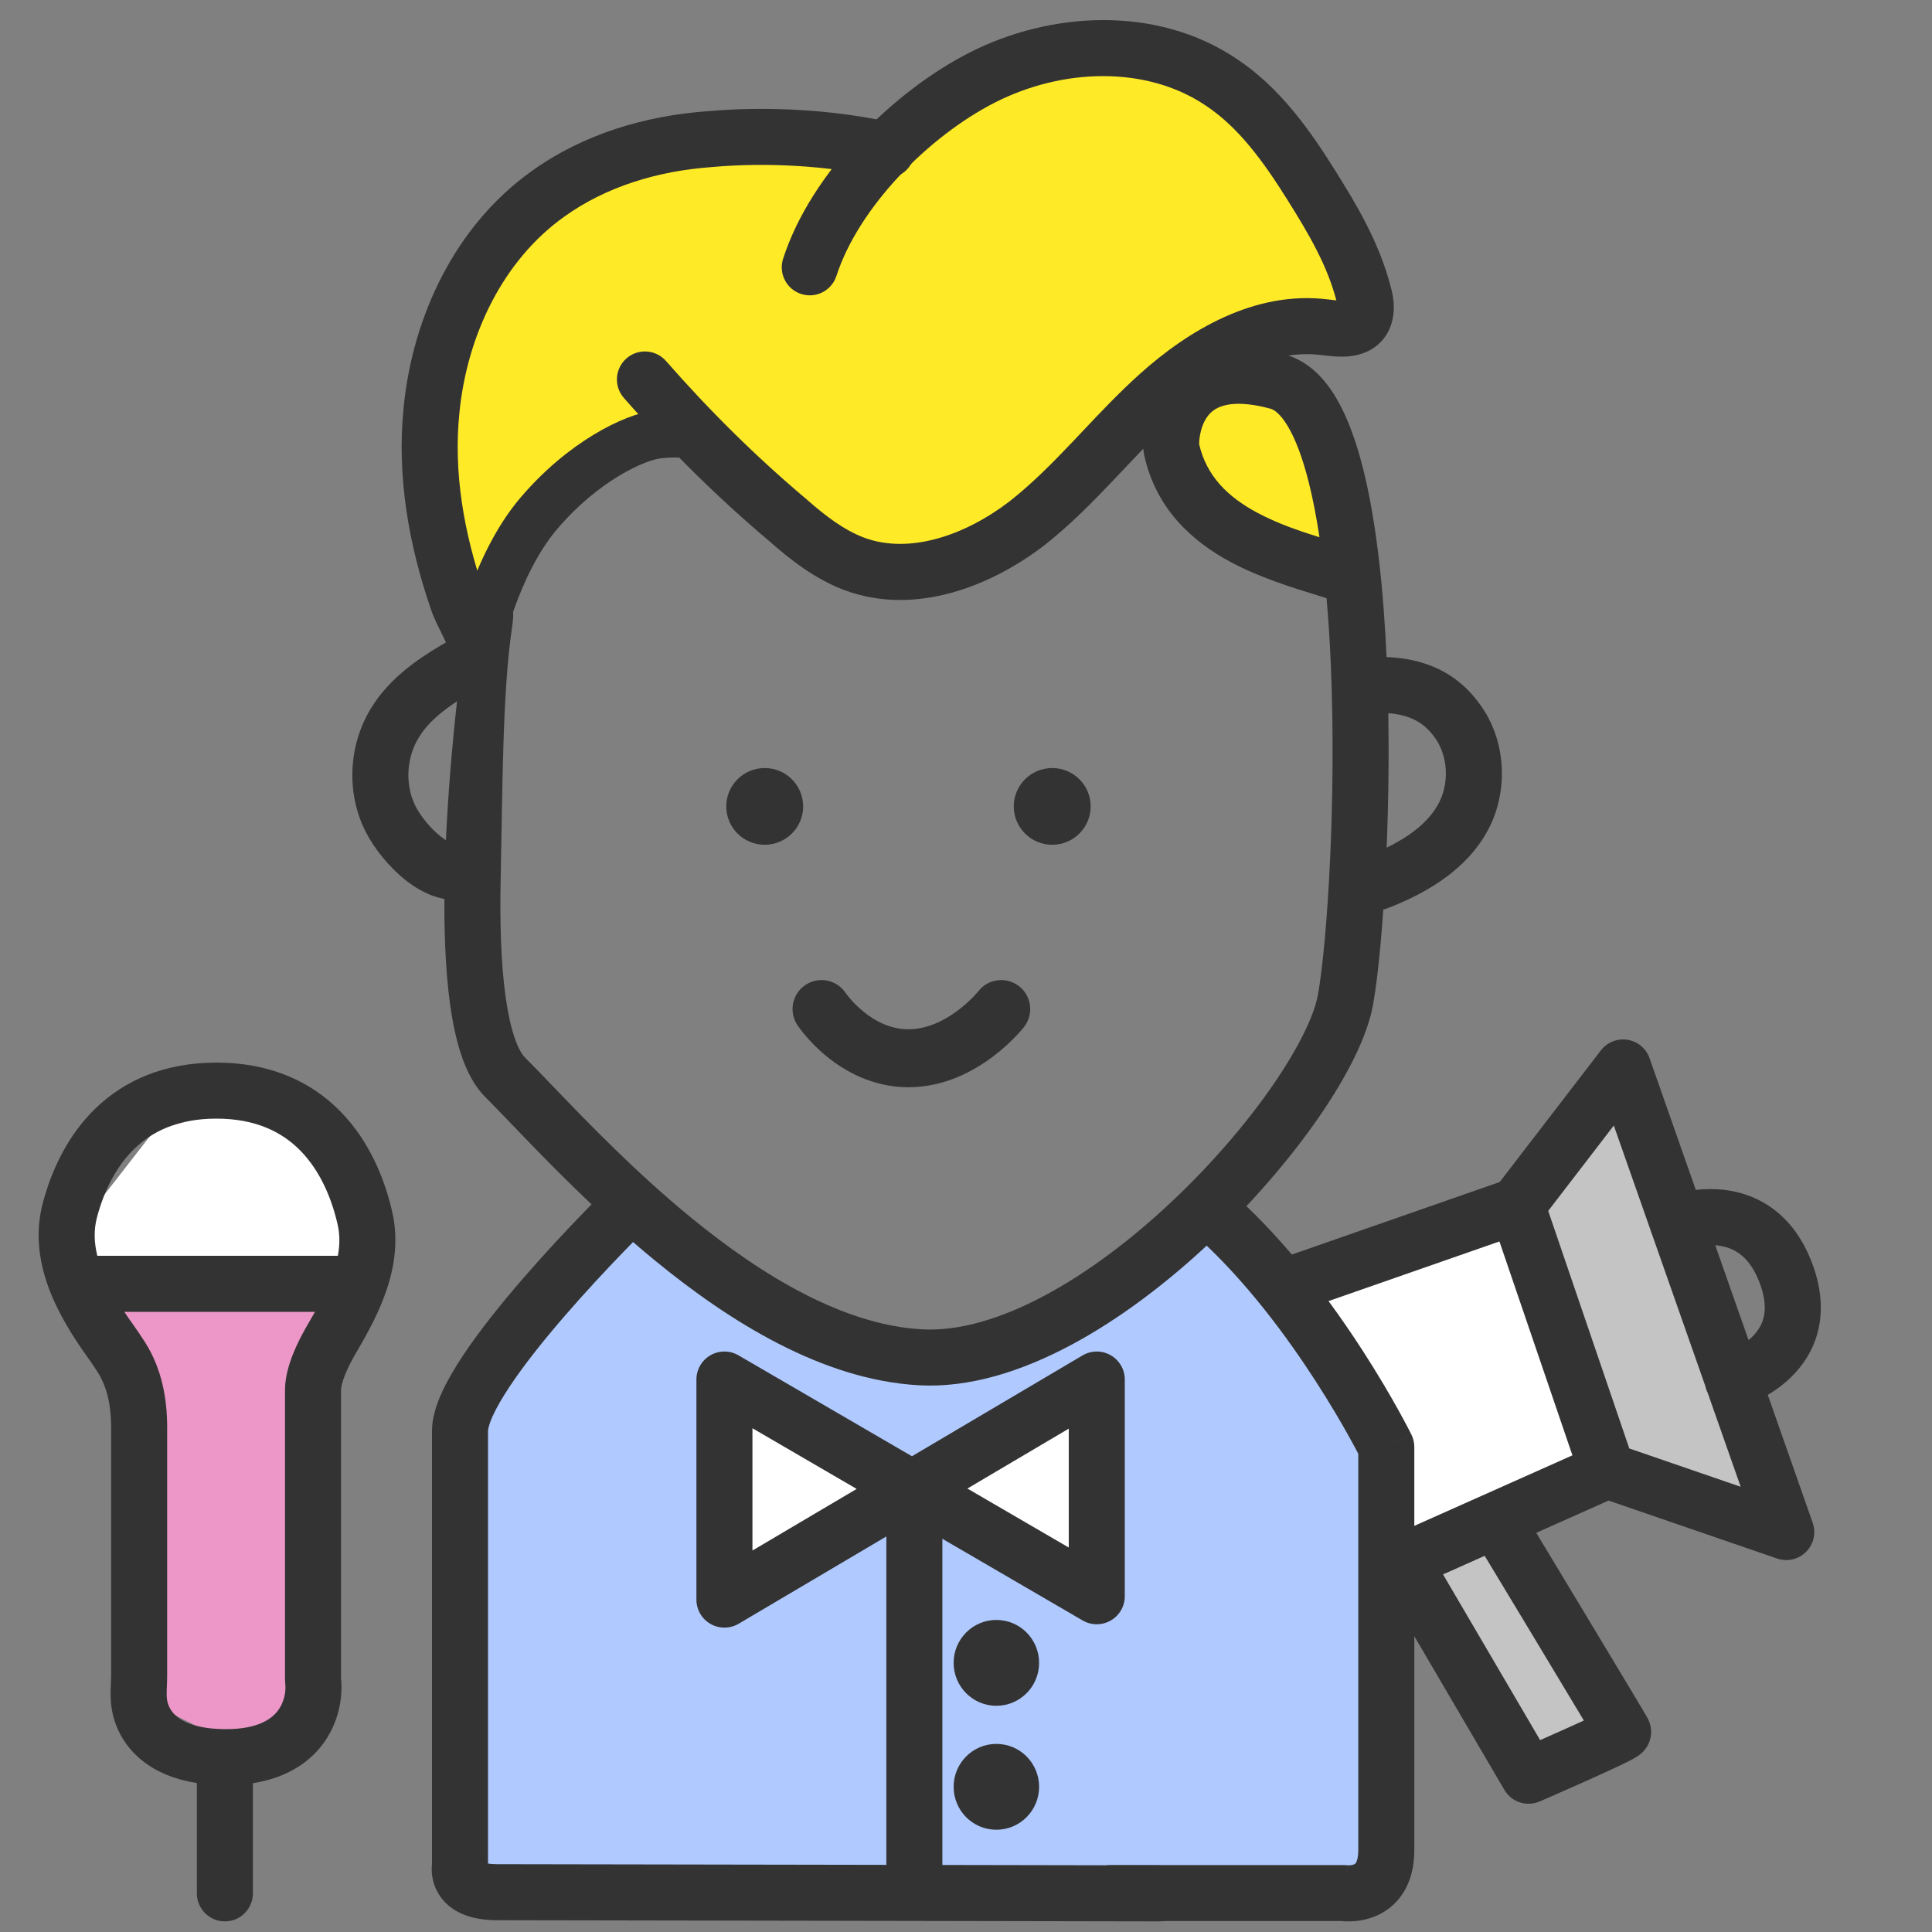 <svg width="69" height="69" viewBox="0 0 69 69" fill="none" xmlns="http://www.w3.org/2000/svg">
<rect x="0" y="0" width="69" height="69" fill="#808080" stroke="none"/>
<g clip-path="url(#clip0)">
<path d="M6.555 39.675L4.14 42.435L3.45 45.54L5.175 50.025V55.545L5.865 61.065L9.315 62.79L11.385 59.34L10.695 50.025L13.11 46.575V42.435L10.695 39.675H6.555Z" fill="#EC97C7"/>
<path d="M5.52 40.365L3.105 43.47V45.885L12.765 46.23L13.8 45.195L12.765 41.4L9.315 39.33L5.52 40.365Z" fill="white"/>
<path d="M53.82 54.165L50.37 55.89L54.855 63.135L57.96 61.755L53.82 54.165Z" fill="#C4C4C4"/>
<path d="M54.165 43.125L46.23 45.885L48.99 51.405L49.68 56.58L57.27 52.785L54.165 43.125Z" fill="white"/>
<path d="M22.425 43.47L16.905 50.025C16.675 55.43 16.284 66.309 16.56 66.585C16.836 66.861 17.135 67.39 17.25 67.62L47.61 67.965L49.335 67.62V52.095L47.265 48.3L43.125 43.125L38.985 46.23C37.49 46.805 34.431 48.024 34.155 48.3C33.879 48.576 31.97 48.185 31.05 47.955C29.325 47.15 25.737 45.471 25.185 45.195C24.633 44.919 23.115 43.93 22.425 43.47Z" fill="#B0CAFF"/>
<path d="M15.87 12.42C15.87 13.8 15.525 19.32 15.87 20.355L16.905 21.39C17.181 21.666 17.94 20.355 18.285 19.665L20.01 16.905L24.15 15.525C24.955 16.1 26.772 17.388 27.6 17.94C28.428 18.492 29.555 19.55 30.015 20.01C31.395 19.895 34.293 19.734 34.845 20.01C35.397 20.286 37.605 18.055 38.64 16.905L44.505 11.73H47.265C47.541 11.73 48.3 10.81 48.645 10.35C48.185 9.315 47.265 7.176 47.265 6.9C47.265 6.555 44.85 3.795 44.505 3.45C44.16 3.105 41.745 2.415 41.4 2.07C41.124 1.794 37.605 2.185 35.88 2.415L31.395 5.175C30.13 5.06 27.186 4.83 25.53 4.83C23.46 4.83 18.975 6.9 18.63 7.245C18.285 7.59 15.87 11.04 15.87 12.42Z" fill="#FFEA28"/>
<path fill-rule="evenodd" clip-rule="evenodd" d="M23.125 43.84C23.125 43.84 23.125 43.84 23.125 43.84L23.122 43.843L23.11 43.855L23.062 43.902C23.02 43.944 22.957 44.007 22.876 44.087C22.716 44.249 22.485 44.483 22.209 44.77C21.654 45.345 20.918 46.132 20.183 46.98C19.445 47.832 18.727 48.727 18.199 49.523C17.935 49.921 17.732 50.275 17.598 50.57C17.456 50.884 17.429 51.053 17.429 51.106V66.556C17.499 66.568 17.6 66.578 17.744 66.578C18.507 66.578 24.422 66.589 30.145 66.599L41.401 66.62L41.402 66.62C41.402 66.62 41.402 66.62 41.4 67.62C41.398 68.621 41.398 68.621 41.398 68.621L41.397 68.621L30.142 68.6C24.417 68.59 18.504 68.579 17.744 68.579C16.787 68.579 16.041 68.275 15.654 67.622C15.481 67.33 15.43 67.043 15.42 66.839C15.415 66.736 15.421 66.647 15.428 66.579C15.428 66.578 15.428 66.577 15.428 66.576V51.106C15.428 50.633 15.589 50.157 15.775 49.745C15.969 49.317 16.234 48.865 16.532 48.416C17.128 47.518 17.909 46.55 18.67 45.67C19.435 44.787 20.198 43.973 20.768 43.382C21.053 43.085 21.291 42.844 21.458 42.676C21.542 42.592 21.608 42.526 21.653 42.481L21.706 42.429L21.72 42.416L21.724 42.411C21.725 42.411 21.725 42.41 22.425 43.125L21.725 42.41C22.12 42.024 22.753 42.03 23.14 42.425C23.526 42.82 23.52 43.453 23.125 43.84ZM16.429 66.645C17.111 66.645 17.328 66.645 17.397 66.645C17.397 66.645 17.397 66.645 17.397 66.645L16.429 66.645ZM17.405 66.862C17.405 66.862 17.406 66.862 17.405 66.862V66.862ZM17.294 66.513C17.294 66.512 17.301 66.515 17.311 66.523C17.298 66.517 17.293 66.513 17.294 66.513ZM41.4 67.62L41.398 68.621C41.95 68.622 42.4 68.174 42.401 67.622C42.402 67.069 41.954 66.621 41.402 66.62L41.4 67.62Z" fill="#333333"/>
<path fill-rule="evenodd" clip-rule="evenodd" d="M31.655 67.609V53.274H33.656V67.609H31.655Z" fill="#333333"/>
<path fill-rule="evenodd" clip-rule="evenodd" d="M42.729 42.798C43.1 42.389 43.733 42.358 44.142 42.729C46.027 44.438 47.592 46.572 48.676 48.251C49.221 49.096 49.651 49.837 49.946 50.367C50.093 50.633 50.207 50.847 50.285 50.996C50.324 51.07 50.353 51.128 50.374 51.169L50.398 51.215L50.404 51.228L50.407 51.233C50.407 51.234 50.407 51.234 49.51 51.678C50.511 51.678 50.511 51.678 50.511 51.678V66.073C50.511 66.66 50.384 67.174 50.119 67.595C49.851 68.021 49.488 68.28 49.139 68.428C48.803 68.571 48.482 68.611 48.261 68.619C48.147 68.623 48.05 68.619 47.977 68.614C47.96 68.612 47.944 68.611 47.929 68.609H39.675C39.123 68.609 38.675 68.162 38.675 67.609C38.675 67.056 39.123 66.609 39.675 66.609H47.986C48.032 66.609 48.078 66.612 48.123 66.618C48.124 66.618 48.125 66.618 48.126 66.618C48.137 66.619 48.159 66.62 48.188 66.619C48.252 66.617 48.313 66.605 48.357 66.587C48.39 66.573 48.407 66.558 48.425 66.53C48.446 66.497 48.51 66.374 48.51 66.073V51.92C48.439 51.785 48.334 51.587 48.196 51.339C47.919 50.839 47.511 50.137 46.994 49.336C45.955 47.725 44.499 45.754 42.798 44.211C42.389 43.84 42.358 43.207 42.729 42.798ZM48.138 66.62C48.138 66.62 48.138 66.62 48.138 66.62V66.62ZM48.141 66.621C48.142 66.621 48.141 66.621 48.141 66.621V66.621ZM47.986 67.609C48.142 66.621 48.142 66.621 48.141 66.621C48.142 66.621 48.142 66.621 48.142 66.621L47.986 67.609ZM49.51 51.678L50.511 51.678C50.511 51.524 50.475 51.372 50.407 51.234L49.51 51.678Z" fill="#333333"/>
<path d="M44.85 12.42L41.4 14.49H41.055L43.815 18.63L47.61 20.355L46.575 15.18L44.85 12.42Z" fill="#FFEA28"/>
<path fill-rule="evenodd" clip-rule="evenodd" d="M51.188 26.268C50.666 25.573 49.867 25.38 48.704 25.488C48.154 25.54 47.666 25.136 47.614 24.586C47.563 24.036 47.967 23.548 48.517 23.496C49.922 23.365 51.629 23.531 52.781 25.057C53.699 26.231 53.874 27.872 53.336 29.228L53.333 29.235L53.333 29.235C52.632 30.963 50.943 31.908 49.534 32.444C49.018 32.641 48.44 32.382 48.243 31.865C48.047 31.349 48.306 30.771 48.822 30.574C50.102 30.087 51.102 29.407 51.477 28.486C51.773 27.739 51.651 26.857 51.201 26.286C51.197 26.28 51.192 26.274 51.188 26.268Z" fill="#333333"/>
<path fill-rule="evenodd" clip-rule="evenodd" d="M31.449 6.337C29.558 5.911 27.362 5.794 25.423 5.966L25.407 5.968C23.484 6.108 21.641 6.667 20.151 7.739L20.147 7.742C17.982 9.285 16.685 11.943 16.408 14.736L16.408 14.739C16.188 16.873 16.57 19.042 17.285 21.117C17.288 21.127 17.291 21.137 17.295 21.146C17.326 21.247 17.383 21.362 17.477 21.551C17.518 21.634 17.567 21.732 17.624 21.85C17.754 22.118 17.997 22.623 17.997 23.129C17.997 23.35 17.965 23.6 17.852 23.847C17.733 24.107 17.558 24.286 17.391 24.412C17.25 24.517 17.099 24.594 17.016 24.636L16.987 24.65C16.897 24.696 16.835 24.727 16.767 24.768L16.762 24.771C15.981 25.238 15.351 25.709 14.976 26.309L14.973 26.314C14.524 27.025 14.462 27.964 14.8 28.709L14.804 28.718C14.92 28.981 15.225 29.424 15.607 29.764C16.034 30.144 16.253 30.136 16.258 30.136C16.795 30.009 17.334 30.341 17.462 30.879C17.589 31.416 17.257 31.956 16.719 32.083C15.703 32.324 14.802 31.726 14.277 31.259C13.704 30.749 13.219 30.081 12.975 29.531C12.359 28.169 12.477 26.521 13.28 25.247C13.921 24.223 14.903 23.551 15.734 23.055C15.802 23.014 15.867 22.977 15.926 22.946C15.899 22.881 15.864 22.807 15.823 22.722C15.791 22.655 15.758 22.588 15.721 22.516L15.717 22.508C15.681 22.434 15.641 22.354 15.603 22.275C15.532 22.127 15.448 21.944 15.389 21.756C14.612 19.498 14.16 17.034 14.417 14.536C14.738 11.307 16.249 8.064 18.984 6.114C20.838 4.78 23.056 4.134 25.253 3.973C27.377 3.785 29.779 3.909 31.89 4.385C32.429 4.507 32.767 5.043 32.645 5.582C32.524 6.121 31.988 6.459 31.449 6.337Z" fill="#333333"/>
<path fill-rule="evenodd" clip-rule="evenodd" d="M43.038 3.754C40.93 2.347 37.953 2.429 35.531 3.663C33.165 4.869 30.668 7.397 29.872 9.856C29.702 10.381 29.138 10.67 28.612 10.499C28.087 10.329 27.798 9.765 27.968 9.24C28.966 6.156 31.908 3.264 34.622 1.88L34.622 1.88C37.519 0.405 41.293 0.185 44.146 2.088C45.713 3.119 46.794 4.667 47.669 6.065C48.442 7.293 49.266 8.671 49.669 10.247C49.783 10.64 49.888 11.285 49.55 11.898C49.54 11.916 49.529 11.935 49.517 11.953C49.15 12.528 48.574 12.69 48.167 12.727C47.827 12.758 47.467 12.714 47.246 12.687C47.223 12.684 47.201 12.682 47.181 12.679L47.176 12.679C45.433 12.462 43.626 13.425 42.05 14.839C41.384 15.438 40.77 16.087 40.124 16.77C40.011 16.89 39.896 17.011 39.78 17.133C39.019 17.934 38.206 18.764 37.277 19.491L37.268 19.497C35.419 20.911 32.722 22.012 30.191 21.088L30.187 21.087C29.114 20.69 28.225 19.987 27.49 19.34C25.629 17.771 23.893 16.052 22.281 14.212C21.917 13.797 21.958 13.165 22.374 12.8C22.789 12.436 23.421 12.478 23.786 12.893C25.338 14.665 27.006 16.316 28.788 17.817C28.794 17.822 28.799 17.827 28.805 17.832C29.503 18.447 30.165 18.944 30.879 19.209C32.47 19.789 34.433 19.145 36.048 17.911C36.85 17.283 37.575 16.549 38.33 15.755C38.439 15.64 38.549 15.523 38.66 15.406C39.303 14.725 39.981 14.008 40.714 13.35C42.425 11.814 44.801 10.368 47.42 10.693C47.442 10.695 47.463 10.698 47.484 10.7C47.575 10.711 47.651 10.72 47.726 10.727C47.407 9.492 46.745 8.355 45.974 7.129L45.973 7.127C45.114 5.755 44.224 4.534 43.044 3.758L43.038 3.754L43.038 3.754Z" fill="#333333"/>
<path fill-rule="evenodd" clip-rule="evenodd" d="M24.434 16.352C24.235 16.336 23.947 16.329 23.607 16.368L23.604 16.368C23.36 16.394 22.812 16.568 22.101 16.998C21.411 17.415 20.624 18.04 19.895 18.899C19.201 19.718 18.698 20.81 18.365 21.741C18.201 22.199 18.084 22.602 18.008 22.89C17.971 23.033 17.943 23.147 17.925 23.223C17.917 23.261 17.91 23.29 17.907 23.308L17.902 23.328L17.902 23.331C17.807 23.798 17.352 24.099 16.885 24.005C16.418 23.91 16.116 23.455 16.211 22.988L17.056 23.16C16.211 22.988 16.211 22.989 16.211 22.988L16.211 22.987L16.212 22.984L16.214 22.975L16.22 22.944C16.226 22.918 16.234 22.882 16.245 22.835C16.266 22.743 16.298 22.612 16.34 22.449C16.426 22.125 16.557 21.673 16.741 21.16C17.103 20.149 17.69 18.832 18.58 17.783C19.436 16.775 20.367 16.03 21.208 15.521C22.028 15.026 22.824 14.718 23.417 14.653M24.434 16.352C24.534 16.359 24.609 16.369 24.657 16.376L24.434 16.352ZM24.657 16.376C24.68 16.38 24.697 16.383 24.705 16.384L24.657 16.376ZM24.705 16.384L24.712 16.385L24.705 16.384ZM24.708 16.384L24.709 16.385L24.711 16.385C24.712 16.385 24.712 16.385 24.712 16.385" fill="#333333"/>
<path d="M25.875 57.27L25.53 50.37L32.085 52.785H33.465L39.33 49.68V57.27L32.43 53.475L25.875 57.27Z" fill="white"/>
<path fill-rule="evenodd" clip-rule="evenodd" d="M25.373 48.402C25.684 48.224 26.066 48.224 26.375 48.405L32.569 52.009L38.661 48.408C38.971 48.225 39.354 48.222 39.666 48.4C39.978 48.578 40.171 48.91 40.171 49.269V57.009C40.171 57.367 39.98 57.698 39.669 57.876C39.359 58.055 38.977 58.054 38.667 57.874L32.577 54.329L26.381 57.991C26.072 58.173 25.688 58.176 25.376 57.998C25.064 57.82 24.872 57.489 24.872 57.129V49.269C24.872 48.911 25.063 48.581 25.373 48.402ZM30.595 53.176L26.873 51.009V55.376L30.595 53.176ZM34.55 53.162L38.17 55.269V51.023L34.55 53.162Z" fill="#333333"/>
<path d="M35.585 60.231C36.047 60.231 36.421 59.853 36.421 59.388C36.421 58.922 36.047 58.545 35.585 58.545C35.122 58.545 34.748 58.922 34.748 59.388C34.748 59.853 35.122 60.231 35.585 60.231Z" fill="#333333"/>
<path fill-rule="evenodd" clip-rule="evenodd" d="M35.584 59.235C35.508 59.235 35.438 59.298 35.438 59.388C35.438 59.477 35.508 59.541 35.584 59.541C35.66 59.541 35.731 59.477 35.731 59.388C35.731 59.298 35.66 59.235 35.584 59.235ZM34.058 59.388C34.058 58.546 34.736 57.855 35.584 57.855C36.433 57.855 37.111 58.546 37.111 59.388C37.111 60.23 36.433 60.921 35.584 60.921C34.736 60.921 34.058 60.23 34.058 59.388Z" fill="#333333"/>
<path d="M35.585 64.658C36.047 64.658 36.421 64.281 36.421 63.815C36.421 63.349 36.047 62.972 35.585 62.972C35.122 62.972 34.748 63.349 34.748 63.815C34.748 64.281 35.122 64.658 35.585 64.658Z" fill="#333333"/>
<path fill-rule="evenodd" clip-rule="evenodd" d="M35.584 63.662C35.508 63.662 35.438 63.725 35.438 63.815C35.438 63.904 35.508 63.968 35.584 63.968C35.66 63.968 35.731 63.904 35.731 63.815C35.731 63.725 35.66 63.662 35.584 63.662ZM34.058 63.815C34.058 62.973 34.736 62.282 35.584 62.282C36.433 62.282 37.111 62.973 37.111 63.815C37.111 64.657 36.433 65.348 35.584 65.348C34.736 65.348 34.058 64.657 34.058 63.815Z" fill="#333333"/>
<path d="M57.96 38.295L54.51 43.47L57.27 52.44L63.48 54.855L57.96 38.295Z" fill="#C4C4C4"/>
<path fill-rule="evenodd" clip-rule="evenodd" d="M58.126 37.135C58.489 37.193 58.79 37.445 58.912 37.791L60.565 42.497C60.854 42.464 61.195 42.451 61.561 42.493C62.117 42.555 62.747 42.743 63.332 43.179C63.922 43.619 64.407 44.267 64.734 45.155C65.063 46.048 65.106 46.861 64.918 47.579C64.732 48.291 64.34 48.829 63.932 49.218C63.667 49.471 63.387 49.667 63.135 49.817L64.739 54.385C64.867 54.747 64.775 55.149 64.505 55.421C64.235 55.694 63.833 55.787 63.47 55.662L57.448 53.592L54.866 54.744L54.988 54.946C55.411 55.648 55.976 56.584 56.542 57.524C57.108 58.463 57.676 59.406 58.104 60.12C58.318 60.477 58.497 60.778 58.625 60.992C58.688 61.099 58.74 61.187 58.777 61.251C58.795 61.282 58.812 61.311 58.825 61.334C58.831 61.346 58.839 61.361 58.848 61.376L58.855 61.391C58.856 61.393 58.858 61.395 58.859 61.398C58.861 61.403 58.864 61.408 58.866 61.413L58.867 61.413C58.869 61.419 58.895 61.471 58.918 61.539C59.05 61.94 58.891 62.258 58.836 62.355C58.768 62.473 58.692 62.55 58.66 62.581C58.59 62.65 58.522 62.697 58.495 62.715C58.431 62.758 58.361 62.798 58.309 62.826C58.195 62.888 58.046 62.961 57.885 63.038C57.558 63.195 57.126 63.392 56.7 63.583C56.273 63.775 55.845 63.963 55.524 64.104C55.364 64.174 55.23 64.232 55.137 64.273L55.028 64.321L54.999 64.333L54.991 64.336L54.989 64.337L54.989 64.337L54.989 64.338L54.591 63.419L54.989 64.338C54.525 64.538 53.983 64.362 53.728 63.925L49.245 56.276C49.101 56.031 49.069 55.735 49.156 55.465C49.243 55.194 49.441 54.972 49.701 54.856L56.158 51.976L53.551 44.338L46.732 46.717C46.211 46.899 45.64 46.623 45.458 46.102C45.276 45.58 45.552 45.01 46.073 44.828L53.561 42.215L57.175 37.513C57.398 37.222 57.764 37.077 58.126 37.135ZM60.904 49.501C60.909 49.526 60.915 49.551 60.922 49.576C60.94 49.636 60.963 49.694 60.99 49.748L62.167 53.099L58.189 51.731L55.293 43.246L57.636 40.197L58.942 43.915C58.951 43.952 58.963 43.988 58.977 44.024C58.983 44.04 58.99 44.056 58.997 44.072L60.904 49.501ZM62.449 47.861C62.484 47.832 62.519 47.801 62.552 47.769C62.757 47.574 62.911 47.346 62.982 47.073C63.052 46.806 63.065 46.414 62.856 45.846C62.645 45.274 62.376 44.962 62.136 44.783C61.892 44.602 61.618 44.513 61.337 44.481C61.311 44.478 61.285 44.476 61.259 44.474L62.449 47.861ZM55.005 62.147C55.271 62.029 55.577 61.894 55.881 61.757C56.118 61.651 56.352 61.545 56.566 61.447L56.387 61.149C55.961 60.437 55.394 59.496 54.828 58.556C54.263 57.618 53.698 56.681 53.275 55.98L53.024 55.565L51.537 56.229L55.005 62.147Z" fill="#333333"/>
<path fill-rule="evenodd" clip-rule="evenodd" d="M4.809 41.017C4.145 41.656 3.713 42.538 3.464 43.475C3.346 43.919 3.359 44.377 3.476 44.85H12.066C12.138 44.466 12.141 44.095 12.058 43.732C11.834 42.75 11.414 41.8 10.74 41.107C10.091 40.44 9.151 39.951 7.73 39.951C6.368 39.951 5.451 40.399 4.809 41.017ZM4.744 47.292C4.638 47.144 4.536 46.997 4.44 46.851H11.25C11.175 46.985 11.097 47.12 11.016 47.258C10.802 47.622 10.6 48.012 10.449 48.399C10.303 48.774 10.179 49.209 10.179 49.645V59.995C10.179 60.037 10.182 60.078 10.187 60.12C10.219 60.376 10.165 60.785 9.914 61.108C9.698 61.387 9.216 61.755 8.075 61.755C7.095 61.755 6.589 61.521 6.336 61.321C6.088 61.124 5.991 60.889 5.963 60.69C5.952 60.613 5.949 60.517 5.954 60.372C5.955 60.339 5.957 60.296 5.959 60.248V60.248V60.248L5.959 60.248C5.964 60.13 5.97 59.978 5.97 59.85V50.974C5.97 49.986 5.791 48.899 5.183 47.942C5.053 47.738 4.907 47.521 4.744 47.292ZM3.422 39.575C4.452 38.584 5.872 37.95 7.73 37.95C9.676 37.95 11.138 38.646 12.174 39.712C13.185 40.751 13.734 42.08 14.009 43.286C14.448 45.207 13.502 46.979 12.741 48.273C12.56 48.58 12.413 48.87 12.313 49.126C12.209 49.394 12.18 49.563 12.18 49.645V59.94C12.247 60.601 12.115 61.534 11.496 62.333C10.964 63.02 10.148 63.51 9.032 63.685V67.62C9.032 68.173 8.584 68.621 8.031 68.621C7.479 68.621 7.031 68.173 7.031 67.62V63.68C6.236 63.556 5.593 63.284 5.094 62.89C4.388 62.332 4.07 61.604 3.981 60.968C3.947 60.721 3.948 60.491 3.954 60.31C3.956 60.225 3.959 60.158 3.962 60.099L3.962 60.099C3.966 60.01 3.969 59.938 3.969 59.85V50.974C3.969 50.207 3.827 49.54 3.494 49.015C3.384 48.842 3.258 48.654 3.115 48.455C2.123 47.065 0.961 45.103 1.53 42.961C1.84 41.796 2.415 40.544 3.422 39.575Z" fill="#333333"/>
<path fill-rule="evenodd" clip-rule="evenodd" d="M30.2 35.461C29.883 34.988 29.244 34.86 28.769 35.175C28.292 35.49 28.162 36.133 28.478 36.609L29.34 36.037C28.478 36.609 28.478 36.609 28.478 36.61L28.479 36.61L28.48 36.612L28.482 36.615L28.488 36.625C28.493 36.632 28.499 36.64 28.506 36.65C28.52 36.67 28.539 36.697 28.563 36.729C28.61 36.793 28.677 36.88 28.763 36.981C28.933 37.181 29.183 37.448 29.507 37.715C30.149 38.243 31.151 38.83 32.445 38.83C33.727 38.83 34.772 38.253 35.45 37.744C35.797 37.484 36.07 37.226 36.258 37.031C36.353 36.933 36.427 36.849 36.48 36.788C36.507 36.757 36.528 36.732 36.544 36.712L36.563 36.689L36.57 36.68L36.572 36.677L36.573 36.676L36.574 36.675C36.574 36.675 36.574 36.675 35.758 36.037L36.574 36.675C36.926 36.224 36.846 35.574 36.396 35.222C35.947 34.871 35.298 34.949 34.946 35.396L34.942 35.402C34.936 35.408 34.926 35.42 34.911 35.438C34.881 35.472 34.834 35.526 34.769 35.593C34.639 35.727 34.448 35.908 34.209 36.088C33.715 36.458 33.103 36.76 32.445 36.76C31.799 36.76 31.248 36.467 30.823 36.117C30.614 35.945 30.451 35.772 30.343 35.643C30.289 35.579 30.25 35.528 30.226 35.496C30.214 35.48 30.206 35.469 30.202 35.464C30.201 35.462 30.201 35.461 30.2 35.461C30.2 35.461 30.2 35.461 30.2 35.461Z" fill="#333333"/>
<path d="M27.311 30.17C28.069 30.17 28.684 29.557 28.684 28.8C28.684 28.044 28.069 27.43 27.311 27.43C26.552 27.43 25.938 28.044 25.938 28.8C25.938 29.557 26.552 30.17 27.311 30.17Z" fill="#333333"/>
<path d="M37.579 30.17C38.338 30.17 38.952 29.557 38.952 28.8C38.952 28.044 38.338 27.43 37.579 27.43C36.821 27.43 36.206 28.044 36.206 28.8C36.206 29.557 36.821 30.17 37.579 30.17Z" fill="#333333"/>
<path fill-rule="evenodd" clip-rule="evenodd" d="M43.162 12.56C43.925 12.346 44.834 12.374 45.9 12.665C46.731 12.892 47.313 13.525 47.719 14.21C48.131 14.905 48.442 15.783 48.682 16.739C49.165 18.658 49.417 21.108 49.526 23.591C49.743 28.552 49.399 33.893 49.036 35.889C48.825 37.053 48.077 38.49 47.085 39.924C46.072 41.386 44.732 42.949 43.218 44.374C41.705 45.797 39.995 47.107 38.237 48.043C36.489 48.974 34.62 49.575 32.816 49.474C29.378 49.283 26.063 47.208 23.397 45.023C21.308 43.311 19.493 41.42 18.247 40.122C17.893 39.754 17.585 39.433 17.329 39.178C16.937 38.786 16.677 38.264 16.494 37.735C16.306 37.195 16.174 36.572 16.08 35.908C15.893 34.581 15.846 32.985 15.881 31.342C15.951 28.05 16.353 24.435 16.702 22.107C16.784 21.561 17.294 21.184 17.84 21.266C18.387 21.348 18.367 21.878 18.285 22.425C17.944 24.697 17.949 28.202 17.881 31.385C17.847 32.979 17.895 34.453 18.061 35.629C18.145 36.216 18.253 36.703 18.384 37.08C18.519 37.468 18.654 37.672 18.744 37.763C19.035 38.054 19.37 38.402 19.744 38.792C20.992 40.09 22.682 41.849 24.666 43.475C27.261 45.602 30.155 47.322 32.927 47.476C34.229 47.549 35.724 47.114 37.296 46.277C38.859 45.445 40.426 44.253 41.846 42.917C43.264 41.582 44.512 40.125 45.44 38.785C46.388 37.415 46.934 36.265 47.068 35.531C47.395 33.732 47.74 28.551 47.527 23.679C47.492 22.888 47.443 22.111 47.377 21.364C47.272 21.331 47.163 21.298 47.049 21.262C46.144 20.983 44.98 20.623 43.957 20.075C42.598 19.347 41.295 18.198 40.865 16.262C40.807 15.999 40.817 15.597 40.884 15.21C40.956 14.791 41.118 14.251 41.468 13.75C41.831 13.232 42.38 12.78 43.162 12.56ZM47.124 19.188C47.017 18.479 46.891 17.82 46.742 17.227C46.524 16.362 46.272 15.692 45.998 15.231C45.718 14.76 45.492 14.628 45.374 14.596C44.542 14.369 44.018 14.398 43.703 14.487C43.405 14.57 43.229 14.724 43.108 14.897C42.975 15.087 42.895 15.324 42.855 15.551C42.821 15.749 42.83 15.861 42.827 15.861C42.827 15.861 42.826 15.86 42.825 15.857C43.091 17.01 43.855 17.75 44.902 18.311C45.613 18.692 46.371 18.951 47.124 19.188Z" fill="#333333"/>
</g>
<defs>
<clipPath id="clip0">
<rect width="69" height="69" fill="white"/>
</clipPath>
</defs>
</svg>
